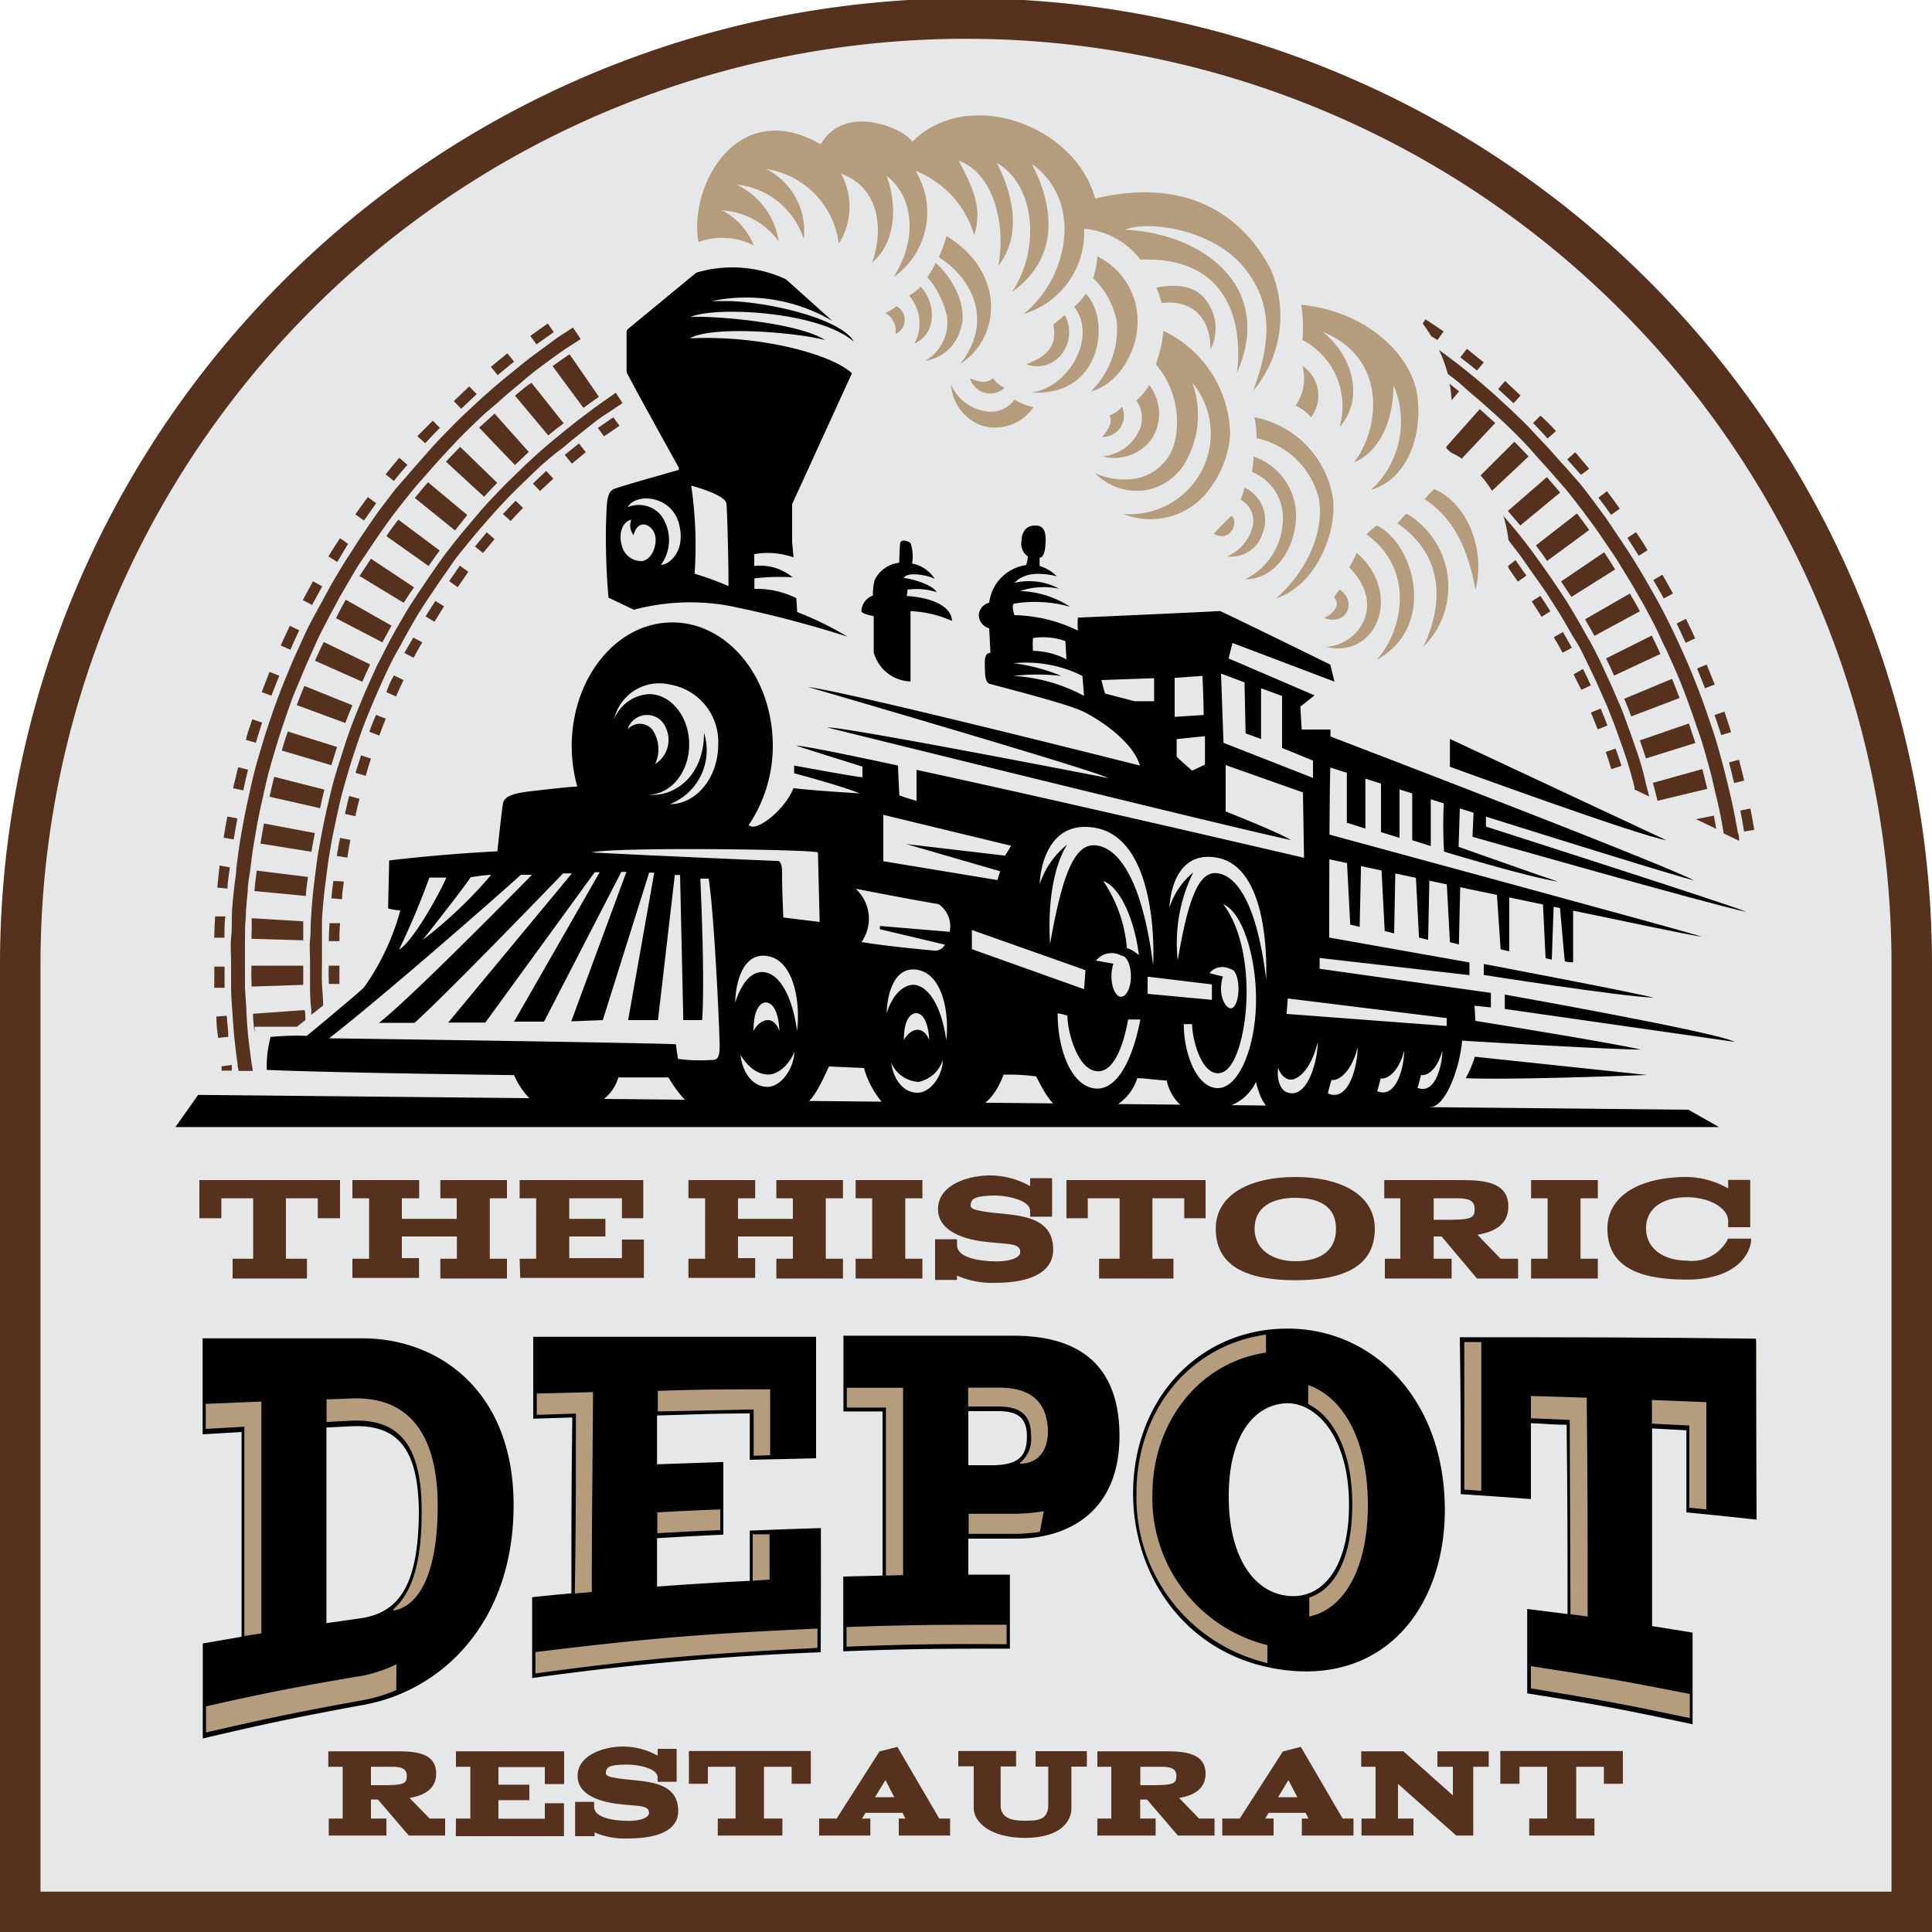 <svg id="Layer_1" data-name="Layer 1" xmlns="http://www.w3.org/2000/svg" width="125" height="125" viewBox="0 0 125 125">
  <defs>
    <style>
      .cls-1 {
        fill: #e6e7e8;
      }

      .cls-2 {
        fill: #56321e;
      }

      .cls-3 {
        fill: #b59c7d;
      }

      .cls-4 {
        fill: #010101;
      }
    </style>
  </defs>
  <title>icon_depot</title>
  <g>
    <g>
      <path class="cls-1" d="M62.5,1.31A61.13,61.13,0,0,0,1.31,62.39v61.3H123.69V62.39A61.13,61.13,0,0,0,62.5,1.31Z"/>
      <path class="cls-2" d="M125,125H0V62.39a62.5,62.5,0,0,1,125,0ZM2.62,122.39H122.38v-60a59.88,59.88,0,0,0-119.76,0Z"/>
    </g>
    <g>
      <g>
        <path class="cls-3" d="M45.19,15.66c-.65-3.59,2.49-9.45,7.91-6.32,1.58-2.76,5.53-.95,5.92-.16,3.55-3.6,10.53-1.13,11.84,3.67,6.58-1.58,9.91,1.76,11.35,4.57a7.55,7.55,0,0,1-1.13,7.87c1.1-3,1.34-5.48-.47-7.83-2-2.63-6.33-3.23-7.82-2.6,5.23.27,9.65,3.83,7.24,9.26.41-3.24-.57-7.55-6.24-7.32a5.16,5.16,0,0,0-3.65-2,5.49,5.49,0,0,1-3.93,5.52c2.8-2.19,4-7.21.55-9.72,1.37,2.66,1.9,6-1.27,8.28,1.81-2.78,1.53-6.85-1-8.35.87,1.7,1.79,4.48.1,6.67.51-2.65-.3-6-2.56-6.8.85,1.64,1.58,3,1,4.81a6.4,6.4,0,0,0-3.8-4.16,5.12,5.12,0,0,1-1.42,6.88c1.65-2.56,1.22-5.31-.45-6.55.55,1.39.84,4.1-.94,5.62.77-2.13.49-4.87-2-5.76a4.47,4.47,0,0,1-.15,4.53,5.59,5.59,0,0,0-4.71-4.84A4.48,4.48,0,0,1,52,15.46a5.11,5.11,0,0,0-4.35-3.52,4.86,4.86,0,0,1,2.73,3.67,4.92,4.92,0,0,0-3.67-2,4.32,4.32,0,0,1,2.06,2.27A4.48,4.48,0,0,0,45.19,15.66Z"/>
        <g>
          <path class="cls-3" d="M62.14,23.53c2.57-1.61,3-5.87-.9-8.26a8.78,8.78,0,0,1-.5,1.37C62.7,17.86,64.41,20.61,62.14,23.53Z"/>
          <path class="cls-3" d="M60.54,17c1.34,1.23,2.08,3.07,1.59,4.35a2.81,2.81,0,0,1-2.28,2,2.87,2.87,0,0,0,1.42-2.88A5.83,5.83,0,0,0,60,17.93,6.79,6.79,0,0,0,60.54,17Z"/>
          <path class="cls-3" d="M59.56,18.56c.81.73,1.28,2.87-.4,3.68a2.74,2.74,0,0,0-.34-3.11A4.93,4.93,0,0,0,59.56,18.56Z"/>
          <path class="cls-3" d="M58,19.81a1,1,0,0,1-.06,1.8,1.33,1.33,0,0,0-.65-1.36A3.47,3.47,0,0,0,58,19.81Z"/>
        </g>
        <path class="cls-3" d="M78.32,22.61a3,3,0,0,0-.56-3.49c-.92-.91-2.61-.58-2.94-.51a6.08,6.08,0,0,1,.33,1C77,19.36,78.33,20.44,78.32,22.61Z"/>
        <path class="cls-3" d="M71,16.59a4.66,4.66,0,0,1,2.57,4.74c-.07,1.06-.93,3.44-3,4a5.65,5.65,0,0,0,1.68-4.56A5.27,5.27,0,0,0,70.73,18,6.09,6.09,0,0,0,71,16.59Z"/>
        <path class="cls-3" d="M70.25,19c1.62,1.62,1.1,6.71-3.55,6.39,2.28-.21,4.36-3.44,2.81-5.54A4.42,4.42,0,0,0,70.25,19Z"/>
        <path class="cls-3" d="M68.89,20.39a2.3,2.3,0,0,1-.49,2.83,2,2,0,0,1-2,.35c1.44-.55,2-1.25,1.75-2.58C68.44,20.76,68.89,20.39,68.89,20.39Z"/>
        <path class="cls-3" d="M75.27,21.4a7.57,7.57,0,0,1,4.32,6.69,6.61,6.61,0,0,1-1.2,3.37,4.74,4.74,0,0,1-5.73,1.79,5.24,5.24,0,0,0,5-2.63,5.16,5.16,0,0,0-.52-5.86,6.13,6.13,0,0,1-.56,5.34A3.71,3.71,0,0,1,74,31.73a3.79,3.79,0,0,1-3.15-1.12,4.44,4.44,0,0,0,3,.27A3.23,3.23,0,0,0,76,28.63a5.79,5.79,0,0,0-1.22-5.07A8,8,0,0,0,75.27,21.4Z"/>
        <path class="cls-3" d="M74.35,24.91a3,3,0,0,1,.12,3.55,3,3,0,0,1-3.14,1.07,2.91,2.91,0,0,0,2.47-1.91,1.93,1.93,0,0,0-.29-1.71A3.49,3.49,0,0,0,74.35,24.91Z"/>
        <path class="cls-3" d="M72.59,26.32a1.37,1.37,0,0,1-1.28,1.95c.51-.59.66-1,.48-1.4A1.84,1.84,0,0,0,72.59,26.32Z"/>
        <path class="cls-3" d="M84.19,19.72c4.28.42,7.17,3.3,7.51,5.88s-.62,5.38-3,6.1a6,6,0,0,0,1.46-6.78c0,2.23-.87,4.31-2.57,5,1.48-1.78,2.48-6.58-2-8.45,2.14,1.75,2.57,4.54,1.08,6.15A4.82,4.82,0,0,0,84.27,22,9.6,9.6,0,0,0,84.19,19.72Z"/>
        <path class="cls-3" d="M84.26,23.67A2.31,2.31,0,0,1,84.82,27a2.92,2.92,0,0,0-1-.76A3,3,0,0,0,84.26,23.67Z"/>
        <path class="cls-3" d="M81.16,27a6.34,6.34,0,0,1,5.07,5.17c.31,2-.92,5.65-3.68,6.55,2.13-1.85,3.2-4.54,2.75-6.58a5.27,5.27,0,0,0-4-3.79A6.06,6.06,0,0,0,81.16,27Z"/>
        <path class="cls-3" d="M81.11,29.54a4.05,4.05,0,0,1,2.68,4.56c-.22,1.58-1.35,3.38-3.23,3.38A4.36,4.36,0,0,0,83,33.54a3.16,3.16,0,0,0-2-3A8.34,8.34,0,0,0,81.11,29.54Z"/>
        <path class="cls-3" d="M80.52,31.55a2.31,2.31,0,0,1,1.15,3A2.1,2.1,0,0,1,79.4,36,2.87,2.87,0,0,0,81,34.22a1.55,1.55,0,0,0-.74-1.89C80.38,32.1,80.52,31.55,80.52,31.55Z"/>
        <path class="cls-3" d="M79.67,33.38c.5.33,0,1.77-1.14,1.15C79,34,79.67,33.38,79.67,33.38Z"/>
        <path class="cls-3" d="M92.79,31.64c2.13.91,3.33,3.85,2.68,6.53-.5-2.65-1.39-4.62-3.29-5.87A6.78,6.78,0,0,1,92.79,31.64Z"/>
        <path class="cls-3" d="M91,33.23a5.49,5.49,0,0,1,1.08,8.63c1.13-2.32,1.65-5.72-1.67-8A8.37,8.37,0,0,1,91,33.23Z"/>
        <path class="cls-3" d="M89.08,34c2.46,1.2,3.89,6.57,0,8.68,1.66-1.84,2.53-5.79-.66-8.1A3.75,3.75,0,0,1,89.08,34Z"/>
        <path class="cls-3" d="M87.78,35.77c3,2.59,1.32,6.89-2,6.08,2-.07,4-2.62,1.51-5.15A6.83,6.83,0,0,0,87.78,35.77Z"/>
        <path class="cls-3" d="M86.67,38.14c1.18.78.44,2.41-1,1.84.63-.27,1.08-.86.65-1.32C86.36,38.53,86.67,38.14,86.67,38.14Z"/>
        <g>
          <path class="cls-3" d="M66.87,26.34a3,3,0,0,1-3.34,1.2,3.05,3.05,0,0,1-2-2.67,2.91,2.91,0,0,0,2.58,1.77,1.88,1.88,0,0,0,1.53-.79A3.39,3.39,0,0,0,66.87,26.34Z"/>
          <path class="cls-3" d="M65,25.09a1.36,1.36,0,0,1-2.24-.62c.71.31,1.14.33,1.48,0A1.79,1.79,0,0,0,65,25.09Z"/>
        </g>
      </g>
      <g>
        <path class="cls-4" d="M58.91,44.09l0-4.55a7.39,7.39,0,0,1,2.68.63c0-.75-.93-1.48-2.93-1.61a1.32,1.32,0,0,0,.05-.41,4.33,4.33,0,0,1,1.89.16c-.26-.48-1.59-.87-2.12-.91.18-.46,1.68-.16,2,.06a2.22,2.22,0,0,0-1.47-1,2.67,2.67,0,0,0-.09-1.3c-.12-.16-.64-.32-.68,0s-.06,1.25-.06,1.25a2,2,0,0,0-1.59,1.12,3.47,3.47,0,0,0-.11,1,1.13,1.13,0,0,0-.75,1c0,.18.62.29.8.34,0,1.11,0,2.34,0,2.34A2.55,2.55,0,0,0,58.91,44.09Z"/>
        <path class="cls-4" d="M93.81,49.61v-1.8l14,6.55C106.07,54.09,93.81,49.61,93.81,49.61Z"/>
        <path class="cls-4" d="M96.14,52.34v1.14S112,58.56,113,59c-2.2-.44-17.73-4.86-17.73-4.86l.09-2Z"/>
        <path class="cls-4" d="M94.46,52l-.09,2.79s5.44,1.93,6.44,2.25c-1.9-.28-7.38-1.94-7.38-1.94a28.6,28.6,0,0,1,0-3.42A6.14,6.14,0,0,1,94.46,52Z"/>
        <polygon class="cls-4" points="92.57 51.31 92.57 54.74 91.37 54.36 91.37 50.77 92.57 51.31"/>
        <polygon class="cls-4" points="90.55 50.79 90.55 54.21 89.35 53.84 89.35 50.24 90.55 50.79"/>
        <polygon class="cls-4" points="88.34 50.18 88.34 53.61 87.14 53.23 87.14 49.64 88.34 50.18"/>
        <path class="cls-4" d="M85.65,53.9s22.78,6.18,24.46,6.7c-.7-.06-6-1.21-8.33-1.68v3.34s-.52,0-.54-.1-.27-3-.31-3.41l-.41-.08h0l-.12,3.42L100,62l-.17-3.48c-6.19-1.27-14.18-3-14.18-3Z"/>
        <polygon class="cls-4" points="97.65 57.87 97.65 61.55 97.09 61.42 96.83 57.58 97.65 57.87"/>
        <polygon class="cls-4" points="94.48 57.18 94.39 61.11 93.81 60.96 93.59 56.89 94.48 57.18"/>
        <polygon class="cls-4" points="92.48 56.88 92.4 60.81 91.81 60.66 91.6 56.59 92.48 56.88"/>
        <polygon class="cls-4" points="90.28 56.33 90.2 60.39 89.59 60.24 89.37 56.03 90.28 56.33"/>
        <polygon class="cls-4" points="88.06 55.91 87.97 59.97 87.36 59.82 87.14 55.61 88.06 55.91"/>
        <path class="cls-4" d="M96,62.37s9.41,1.78,11,2.18c-2.18-.08-11-1.47-11-1.47Z"/>
        <path class="cls-4" d="M97.36,64.35v.93l14.88,2.13C111.11,66.79,97.36,64.35,97.36,64.35Z"/>
        <path class="cls-4" d="M95.42,68.37l11.14,1.18s-8.55.34-11.73.21A7,7,0,0,0,95.42,68.37Z"/>
        <polygon class="cls-4" points="11.35 72.92 111.22 72.92 109.24 71.8 12.82 70.84 11.35 72.92"/>
        <path class="cls-4" d="M95.4,65.07l1.06.11v-.94L85.38,62.68l0-.7,9.69,1.11v-.82L86,60.66s0-8.8.07-11c0,0,20.94,6.64,23.53,7.3-2.44-1.25-23.52-9.31-23.52-9.31V47.2H84.22l-.09-1.48.92-.73L79.49,42.6l.25-1,6.6,2.5L86.07,43s-7.12-3.5-7.16-3.47-9.17.43-9.17.43a4.58,4.58,0,0,0,0,.84,9.78,9.78,0,0,0-4.11-1s-.23-.7,0-.75a8.4,8.4,0,0,1,3.61.21A6.3,6.3,0,0,0,66,38.24a4.84,4.84,0,0,1,2.53-.15,4.12,4.12,0,0,0-2.89-.38c.53-.57,1.39-.74,2.73-.43a2.63,2.63,0,0,0-1.11-.66s0-.27,0-.54c.2,0,.36-.25.39-1S67.49,34,67,34s-.88.26-.91,1a1,1,0,0,0,.41,1s0,.24-.11.56A2.8,2.8,0,0,0,64,39a.87.87,0,0,0-.67.79.89.89,0,0,0,.67.86s.08,1.51.08,1.59c-.39,0-.37.5-.36.89s0,1,.28,1.1S68.86,45.47,70,46s3.32,2,3.75,3.53c0,0-18.85-4.76-21.46-5.08,0,0,18.52,5.39,19.41,5.89,0,0-17.32-3.38-18.17-3.27,0,0,26.45,6.55,30,7.28-.88-.53-4.23-1.85-4.23-1.85l0-3,5,1.77.07,4.23S69.07,51.92,59.3,49.81v2a10.84,10.84,0,0,1-1.11-.35s-.07-1.24-.09-1.93c-3.54-.76-6.13-1.28-6.59-1.29.29.11,4.29,1.36,4.29,1.36s0,.61,0,.68-4.42-.75-4.42-.75v.5s3.09.82,4.23,1.3c0,0-3.23-.19-4.27-.34-.52,1.31-2.09,2.59-2.71,2.49l-.2-.08A9.21,9.21,0,0,0,50,48.27c0-4.44-2.91-8-6.51-8s-6.5,3.6-6.5,8a9.7,9.7,0,0,0,.36,2.62c-.37,0-1.82.17-2.81.28s-1.91.25-2,.82-.25,2.09-.36,3.09c-3.78.19-7,.59-7,.59l-.07,3.1a3.05,3.05,0,0,0,.79.13,15.64,15.64,0,0,1-2.36,5s-.36.36-3.69,3.12a17.56,17.56,0,0,0-2.34.07,7.29,7.29,0,0,0-.25,2.13c3.32.15,10.17.26,16,.34a5,5,0,0,0,1.56,2,7.38,7.38,0,0,0,2.54.15,2.79,2.79,0,0,0,2.65-2l3.24,0s1,1.77,1.77,1.86a42.49,42.49,0,0,0,6.86,0c.78-.29,1.38-1.81,1.76-2.57l2.26.1a5.86,5.86,0,0,0,1.43,2.5c.52.41,4.59.15,5.33.15,1.27,0,2-1.47,2.27-2.22a13.64,13.64,0,0,1,2.1.11c.18.28.92,2,1.7,2.12a7.49,7.49,0,0,0,3,0,3.18,3.18,0,0,0,1.85-2c.52,0,1.14.11,1.91.15a2.88,2.88,0,0,0,1.07,1.73,8.93,8.93,0,0,0,2.73,0A3.06,3.06,0,0,0,81.26,70c.57,2.38,1.58,1.89,1.58,1.89s9,.15,10-.34c.81-.4,1.6-2.46,1.76-4.22,0,0,8.85.54,11.56.58-1.8-.43-10.7-1.86-10.7-1.86ZM66.83,41.28a4.29,4.29,0,0,1,2.1.2L69,42.66a4.84,4.84,0,0,0-2.17-.55A7.41,7.41,0,0,1,66.83,41.28Zm-1.26,2.45a13.63,13.63,0,0,1,3.09,0,12,12,0,0,0-3.07-.82,8.14,8.14,0,0,1,4.44.82s.11,1.2.1,1.29A11,11,0,0,0,65.57,43.73Zm9.1,1.64H73.41l-1.92-.5L71.26,44l3.41-.12ZM76,43.86l1.8-.13s.06,1.22.08,2.53L76,46.38C76,45.11,76,43.86,76,43.86Zm1.13,6s-1-.86-1-.92,0-.48,0-1.12l1.83-.19c0,1,0,1.84,0,1.84ZM43.34,44.29a3.76,3.76,0,0,1,3.13,3.87c0,2.14-1.41,3.87-3.13,3.87a3.75,3.75,0,0,0,2.21-4.62c0,2.84-1.95,4.18-3.59,4,1.45,0,2.63-1.46,2.63-3.25S43.41,44.91,42,44.91a2.59,2.59,0,0,0-2.27,1.63A3,3,0,0,1,43.34,44.29Zm-1.15,2.89a1.07,1.07,0,0,0-1.58,0,1.31,1.31,0,0,1,2.47-.09,1.84,1.84,0,0,1-.69,2.34A2.27,2.27,0,0,0,42.19,47.18ZM31.78,56.6a28.43,28.43,0,0,1-4.43,4.21s2.43-3.06,3.1-4.05A11.49,11.49,0,0,1,31.78,56.6Zm-4,.18h1.1c-.43,1-2.12,4.09-3.06,4.66A49.69,49.69,0,0,0,27.78,56.78ZM45.67,68.6a11.24,11.24,0,0,1-1.8-.09s-.15-.87-.13-.94-20.28-.37-22.45-.39c3.5-2.72,10.79-9.11,12.41-10.58h.72s-7.75,7.91-9.9,9.58l2.3,0c2.22-2,9.61-9.67,9.61-9.67H37l-8,9.65,2.4,0,7.08-9.73h.32L33.26,66.1l1.94,0,5-9.69h.33l-3.57,9.67L39,66l3-9.54h.33L40.64,66l1.93,0,1.09-9.39H44L44.21,66l1.22,0c.19-2.8-.12-9.15-.12-9.15h.54c.36,2.26.69,9.5.71,10.71S46.27,68.54,45.67,68.6Zm4,1.72c-1,0-1.63-.95-1.76-2.06.63,1,1.29,1.27,1.83,1.26S51,69,51.39,68.07C51.39,69,50.62,70.29,49.67,70.32Zm-.92-3.62c0-1.63.59-1.86.83-1.84s.77.25.85,1.84C50,65.56,49.11,66,48.75,66.7Zm2.82,0c-.32-2.33-1.13-3.51-1.9-3.75-.92-.29-1.66.53-2.1,1.91,0-.89.34-3.3,2.1-3S51.79,65,51.57,66.7Zm-.89-7.34s-.09-2.17-.08-2.66,0-1-.31-1-10.26-.44-12-.55c1.52-.36,14.09-.2,14.63,0l.11,4.4v.1Zm20.23-5.79c3.33.63,3.82,6,3.7,8.89-.79-6.21-2.57-7.77-3.86-7.77s-2.06,2.1-2.81,6.38c-.16-2.49.19-5,1.11-6.43a5.48,5.48,0,0,0-1.78,2.56C67.27,56.71,67.57,52.94,70.91,53.57Zm0,8.58a1.3,1.3,0,0,1,1.66-.31l0,0c.33,0,.6.61.6,1.32s-.28,1.33-.63,1.33-.63-.6-.63-1.33a2.46,2.46,0,0,1,.13-.81Zm2-.79A9.07,9.07,0,0,0,71.38,57c1.07.39,2,2.39,2.31,4.8A2.92,2.92,0,0,0,73,61.36ZM59.37,70.7c-.95,0-1.57-.89-1.71-1.94A2.06,2.06,0,0,0,59.44,70,2.11,2.11,0,0,0,61,68.58C61,69.48,60.3,70.67,59.37,70.7Zm-.89-3.41c0-1.54.57-1.75.81-1.74s.75.24.83,1.74C59.67,66.21,58.83,66.63,58.48,67.29Zm2.74,0c-.31-2.2-1.1-3.3-1.85-3.53s-1.6.49-2,1.79c0-.83.33-3.1,2-2.8S61.43,65.69,61.22,67.29Zm.23-7-4.52-.38v.21l4.21,1a.76.76,0,0,1-.62.39s-3.07-.27-4.78-.56a2.63,2.63,0,0,0-.38-3.45s2.88.57,5.37,1A1.74,1.74,0,0,1,61.45,60.26Zm-4.3-4.57v-3l8.27,2-.39.64-6.4-.75,6.08,1.76-.18.57Zm5.73,5.69V60.17l7.35,2.6L70.14,64ZM71,70.43c-1.59,0-2.57-2.36-2.57-4.87a3.71,3.71,0,0,1,.63.15c0,1,.65,3.6,2,3.6,1,0,1.62-1.61,1.93-3.35.21,0,.48,0,.79,0C73.27,68.63,72.27,70.43,71,70.43Zm3.25-6.13V63.19l4.16.5v1Zm4-1.34a1.09,1.09,0,0,1,1.38-.25c.28,0,.5.57.5,1.27s-.22,1.26-.5,1.26S79,64.68,79,64a2.73,2.73,0,0,1,.12-.82ZM81.26,65c-.07,2.81-1.11,5.4-2.47,5.4s-2.2-2.23-2.2-4.14c.18,0,.54,0,.54,0,0,.9.55,3.18,1.67,3.18S80.51,67,80.63,65s-.18-4.78-1.48-6.49C80.38,59,81.34,62,81.26,65Zm.66-1.64c-.67-5.49-2.2-6.87-3.31-6.87s-1.77,1.86-2.41,5.64a10.3,10.3,0,0,1,1-5.68,4.79,4.79,0,0,0-1.53,2.26c0-.43.25-3.77,3.11-3.21S82,60.82,81.92,63.39ZM79.16,48.06,79,43.58l1.52.57.07,3.3,1,.36V44.53l1.36.5v3.36l2,.82v1.12Zm4.08,22.6c-.41-.16-.65-.84-.54-1.57.16.48.5.79.88.76s1.24-.6,1.68-2.44C85.26,68.65,84.57,71.21,83.24,70.66Zm2.68.09c0-.13.23-.88.23-.88.38.09,1.27-.42,1.69-2.11C87.84,68.9,87.29,71.34,85.92,70.75Zm3.18-.15c.05-.11.23-.83.23-.83.34.08,1.14-.31,1.52-1.79C90.85,69,90.35,71.12,89.1,70.6Zm2.61-.22c.05-.1.23-.83.23-.83.31.07,1-.21,1.38-1.57C93.32,68.9,92.86,70.86,91.71,70.38Zm1.89-4L83.24,65.6l.08-1L93.6,65.87Z"/>
      </g>
      <g>
        <path class="cls-2" d="M12.9,76.35H22v2.47H20.56V77.53H18.5v3.91h1.36v1.28H15.05V81.44h1.33V77.53H14.32v1.29H12.9Z"/>
        <path class="cls-2" d="M22.8,81.44h1.08V77.53H22.8V76.35h4.32v1.18H26v1.33h3.55V77.53H28.49V76.35H32.8v1.18H31.69v3.91H32.8v1.28H28.49V81.44h1.07V80H26v1.4h1.11v1.28H22.8Z"/>
        <path class="cls-2" d="M33.62,81.44h1.07V77.53H33.62V76.35h8v2.47H40.24V77.53H36.83v1.33h2.34V80H36.83v1.4h3.41v-1.2h1.42v2.48h-8Z"/>
        <path class="cls-2" d="M44.54,81.44h1.08V77.53H44.54V76.35h4.32v1.18H47.75v1.33H51.3V77.53H50.23V76.35h4.31v1.18H53.43v3.91h1.11v1.28H50.23V81.44H51.3V80H47.75v1.4h1.11v1.28H44.54Z"/>
        <path class="cls-2" d="M55.36,81.44h1.07V77.53H55.36V76.35h4.32v1.18H58.57v3.91h1.11v1.28H55.36Z"/>
        <path class="cls-2" d="M62.8,78c0,.23.36.29.78.37,1.7.31,4.56,0,4.56,2.48C68.14,82.13,67,83,64.35,83a5.59,5.59,0,0,1-2.43-.47v.28H60.5V80.18h1.42v.37c0,.85,1.51,1.06,2.61,1.06.6,0,1.48-.16,1.48-.6,0-.63-.86-.48-2.44-.69-.76-.1-2.88-.49-2.88-2.09s2-2.18,3.37-2.18a5.34,5.34,0,0,1,2.59.69v-.51h1.42v2.49H66.65v-.37c0-.67-1.39-1-2.34-1C63.2,77.39,62.8,77.49,62.8,78Z"/>
        <path class="cls-2" d="M69,76.35H78v2.47H76.62V77.53H74.56v3.91h1.36v1.28H71.11V81.44h1.33V77.53H70.38v1.29H69Z"/>
        <path class="cls-2" d="M83.8,76.15c2.87,0,5.15,1.11,5.15,3.35,0,2.43-2,3.33-5.14,3.33s-5.15-.9-5.15-3.33C78.66,77.26,80.92,76.15,83.8,76.15Zm0,5.45c1.59,0,2.64-.65,2.64-2.1s-1.09-2-2.63-2-2.64.62-2.64,2S82.38,81.6,83.8,81.6Z"/>
        <path class="cls-2" d="M97.59,78.06c0,1.19-.92,1.64-2,1.83l1.5,1.55h1.13v1.28H95.56L93.27,80h-.51v1.44h1.16v1.28H89.6V81.44h1V77.53H89.56V76.35h5C96.13,76.35,97.59,76.53,97.59,78.06Zm-3.87.86c1.5,0,1.69-.14,1.69-.7s-.42-.67-1-.69H92.76v1.39Z"/>
        <path class="cls-2" d="M99.06,81.44h1.07V77.53H99.06V76.35h4.32v1.18h-1.12v3.91h1.12v1.28H99.06Z"/>
        <path class="cls-2" d="M109.13,76.15a5.53,5.53,0,0,1,2.68.74v-.55h1.43V79.4h-1.43V79c0-.86-1.25-1.54-2.67-1.54s-2.64.62-2.64,2,1.21,2.1,2.63,2.1a2.61,2.61,0,0,0,2.68-1.42h1.49c0,1-1,2.65-4.16,2.65S104,81.93,104,79.5C104,77.26,106.26,76.15,109.13,76.15Z"/>
      </g>
      <g>
        <path class="cls-2" d="M28.22,114.76c0,1-.8,1.41-1.72,1.57l1.3,1.33h1v1.1H26.45l-2-2.33H24v1.23h1v1.1H21.27v-1.1h.9v-3.35h-.93v-1h4.31C27,113.29,28.22,113.45,28.22,114.76Zm-3.37.74c1.31,0,1.47-.12,1.47-.6s-.37-.57-.83-.59H24v1.19Z"/>
        <path class="cls-2" d="M29.5,117.66h.93v-3.35H29.5v-1h7v2.12H35.25v-1.1h-3v1.14h2v1h-2v1.2h3v-1h1.24v2.13h-7Z"/>
        <path class="cls-2" d="M39.2,114.72c0,.21.32.26.68.32,1.48.27,4,0,4,2.13,0,1.09-1,1.78-3.3,1.78a5,5,0,0,1-2.11-.39v.24H37.21v-2.22h1.23v.32c0,.73,1.32.91,2.27.91.52,0,1.28-.14,1.28-.52,0-.53-.74-.41-2.12-.59-.66-.09-2.5-.42-2.5-1.79S39.09,113,40.3,113a4.67,4.67,0,0,1,2.25.59v-.44h1.23v2.13H42.55V115c0-.58-1.21-.83-2-.83C39.55,114.18,39.2,114.27,39.2,114.72Z"/>
        <path class="cls-2" d="M44.57,113.29h7.89v2.12H51.22v-1.1H49.43v3.35h1.19v1.1H46.44v-1.1h1.15v-3.35H45.8v1.1H44.57Z"/>
        <path class="cls-2" d="M53,117.66h1.13l2.77-4.34,1.16-.3,2.71,4.64h.7v1.1H58.15v-1.1h.43l-.19-.37H56l-.23.37h.54v1.1H53Zm4.86-1.38-.57-1.11-.68,1.11Z"/>
        <path class="cls-2" d="M62,113.29h3.74v1h-1v2.51c0,.66.44,1,1.51,1,.8,0,1.57,0,1.57-1v-2.5H67v-1h3.32v1h-1V117c0,.83-.7,1.91-3,1.91S63,117.85,63,117v-2.72H62Z"/>
        <path class="cls-2" d="M78,114.76c0,1-.79,1.41-1.71,1.57l1.29,1.33h1v1.1H76.21l-2-2.33h-.44v1.23h1v1.1H71v-1.1h.9v-3.35H71v-1h4.32C76.71,113.29,78,113.45,78,114.76Zm-3.36.74c1.31,0,1.47-.12,1.47-.6s-.37-.57-.84-.59H73.78v1.19Z"/>
        <path class="cls-2" d="M79.08,117.66h1.13L83,113.32l1.16-.3,2.71,4.64h.7v1.1H84.23v-1.1h.43l-.19-.37H82.08l-.22.37h.54v1.1H79.08Zm4.86-1.38-.58-1.11-.67,1.11Z"/>
        <path class="cls-2" d="M88.09,117.66H89v-3.35h-.93v-1H90.8L94,116.16v-1.85H93v-1h3.32v1h-1v4.45H94.22l-3.77-3.34v2.24h1v1.1H88.09Z"/>
        <path class="cls-2" d="M97.07,113.29H105v2.12h-1.23v-1.1h-1.79v3.35h1.18v1.1H98.94v-1.1h1.16v-3.35H98.31v1.1H97.07Z"/>
      </g>
      <g>
        <g>
          <path class="cls-3" d="M23.55,110.09c-4.14.76-6.21,1.19-10.32,2.14v-5.77l2.5-.44c0-5.41,0-8.11,0-13.52l-2.52.15V86.73l10.23-.06c4.91,0,9.71,3.4,9.67,10.77S28.59,109.17,23.55,110.09Zm-.83-18-1.7.08-.05,13,2.33-.34c2.56-.37,3.84-2.33,3.86-7C27.19,93.56,25.72,92,22.72,92.11Z"/>
          <path class="cls-3" d="M53,106.79a184.86,184.86,0,0,0-18.48,1.65c0-2,0-3,0-5l2.53-.25c0-4.64,0-7,.07-11.62l-2.55.09c0-2,0-3,0-5,7.25,0,10.87,0,18.13-.05,0,3.05,0,4.58,0,7.63l-4.12.09c0-1.19,0-1.79,0-3-2.47,0-3.71.07-6.18.13,0,1.36,0,2,0,3.4,1.71-.07,2.57-.1,4.29-.15l0,4.47c-1.71.08-2.57.13-4.29.23l0,3.37c2.47-.18,3.71-.26,6.19-.39V99.13C50.38,99.05,51.27,99,53,99,53,102.1,53,103.66,53,106.79Z"/>
          <path class="cls-3" d="M65.71,99.41H62.56V102h2.67c0,1.82,0,2.72,0,4.54-4.24,0-6.35,0-10.59.16,0-1.83,0-2.74,0-4.57l2.56-.07c0-4.34,0-6.5,0-10.84l-2.55,0c0-1.86,0-2.8,0-4.66H65.57c3.12,0,6.73,1,6.75,6.35C72.33,97.78,69,99.43,65.71,99.41ZM64.6,91.16h-2v3.76h1.61c1.88,0,2.41-.74,2.4-2S65.86,91.16,64.6,91.16Z"/>
          <path class="cls-3" d="M83.48,108c-6.37-.59-10.06-5.78-10.08-11.33,0-6,4.16-10.56,9.9-10.56,5.47,0,10,4.49,10.08,11.53C93.41,103.67,89.77,108.56,83.48,108Zm-.14-17.3c-2.1,0-4,2-3.93,6.19,0,3.89,1.63,6.35,4,6.52s4-2.12,4-6.15C87.34,92.92,85.27,90.71,83.34,90.67Z"/>
          <path class="cls-3" d="M113.57,98.12l-4.37-.44c0-2.12,0-3.19,0-5.31l-2.42-.13,0,13.13,2.64.42c0,2.23,0,3.34,0,5.57-4.18-.89-6.27-1.28-10.48-2,0-2,0-3.08,0-5.13l2.57.33c0-5,0-7.56-.06-12.6L99,91.89c0,2,0,2.92,0,4.88l-4.35-.31,0-9.8c7.59,0,11.39.06,19,.11Z"/>
        </g>
        <g>
          <path class="cls-4" d="M23.55,110.3c-4.19.77-6.27,1.2-10.43,2.18v-6.15l2.51-.43c0-5.3,0-8,0-13.25l-2.52.15V86.59c4.13,0,6.2,0,10.34,0,4.93,0,9.82,3.4,9.78,10.89S28.61,109.37,23.55,110.3Zm-6.64-4.62c0-6,0-9,0-15l-3.6.15v1.62l2.5-.14c0,5.42,0,8.13,0,13.54Zm8.74,2a9.36,9.36,0,0,1-2.09.72c-4.1.69-6.15,1.08-10.23,2v1.69c4.08-.94,6.12-1.36,10.22-2.1a10.29,10.29,0,0,0,2.09-.64ZM22.81,90.48l-1.68.06V92l1.6-.08c3.05-.14,4.57,1.51,4.55,5.92,0,3.58-.74,5.3-1.82,6.27v.1c1.81-.34,2.84-2.71,2.86-6.69C28.34,92.49,26.21,90.36,22.81,90.48Zm-.09,1.8-1.6.08c0,5.06,0,7.6,0,12.66l2.22-.32c2.52-.36,3.73-2.22,3.76-6.83C27.08,93.66,25.68,92.14,22.72,92.28Z"/>
          <path class="cls-4" d="M53.1,106.9a185.71,185.71,0,0,0-18.67,1.67c0-2.09,0-3.14,0-5.23,1-.11,1.52-.16,2.54-.25,0-4.55,0-6.83.06-11.38l-2.53.08c0-2.12,0-3.18,0-5.3l18.3,0c0,3.15,0,4.72,0,7.86l-4.29.1c0-1.19,0-1.79,0-3-2.4,0-3.6.07-6,.13l0,3.16,4.29-.15,0,4.7c-1.72.08-2.58.13-4.29.23l0,3.13c2.4-.17,3.61-.25,6-.37l0-3.25c1.84-.07,2.76-.11,4.6-.16C53.12,102.07,53.11,103.68,53.1,106.9ZM38.29,103c0-5.17.05-7.75.08-12.93l-3.64.09v1.38l2.53-.08c0,4.66,0,7-.07,11.64Zm14.6,3.65v-1.28c-7.32.33-11,.63-18.25,1.52v1.38C41.91,107.29,45.57,107,52.89,106.62Zm-3.06-12.5c0-1.71,0-2.56,0-4.26-2.91,0-4.36,0-7.27.1v1.33l6.2-.13c0,1.2,0,1.79,0,3ZM46.6,99V97.66c-1.63.06-2.44.1-4.07.19V99.2C44.15,99.11,45,99.06,46.6,99Zm3.19,3.2,0-2.93-1.09,0v3Z"/>
          <path class="cls-4" d="M65.71,99.55H62.65v2.33h2.69c0,1.91,0,2.87,0,4.79-4.32,0-6.47,0-10.78.17,0-1.93,0-2.9,0-4.84l2.54-.06c0-4.25,0-6.37,0-10.62l-2.53,0c0-2,0-2.94,0-4.9H65.57c3.12,0,6.84,1,6.86,6.46C72.44,97.9,69,99.57,65.71,99.55Zm-7.28,2.36c0-4.85,0-7.27,0-12.12l-3.64,0v1.28l2.53,0c0,4.35,0,6.53,0,10.87Zm6.7,4.47v-1.26c-4.15,0-6.22,0-10.36.15v1.27C58.91,106.38,61,106.35,65.13,106.38Zm-.49-16.6h-2V91h1.93c1.32,0,2.14.44,2.14,1.88A2,2,0,0,1,66,94.64v.06c1.19,0,1.8-.88,1.8-2.09C67.76,90.59,66.57,89.78,64.64,89.78Zm2.89,8a13,13,0,0,1-1.86.16h-3v1.3c1.21,0,1.82,0,3,0a11.66,11.66,0,0,0,1.61-.13ZM64.6,91.3H62.65v3.5h1.52c1.86,0,2.27-.7,2.27-1.88S65.84,91.3,64.6,91.3Z"/>
          <path class="cls-4" d="M83.48,108.09c-6.41-.6-10.15-5.82-10.17-11.45,0-6.09,4.23-10.68,10-10.68,5.5,0,10.13,4.52,10.17,11.66C93.5,103.78,89.82,108.69,83.48,108.09ZM82,106.44a9.8,9.8,0,0,1-7.44-9.77c0-4.42,2.81-8.47,7.35-9.16V86.35c-4.93.68-8.4,4.9-8.38,10.3A11,11,0,0,0,82,107.6Zm1.35-15.65c-2.06,0-3.87,1.91-3.85,6.07,0,3.84,1.62,6.23,3.92,6.4s3.89-2.07,3.86-6C87.25,93,85.23,90.83,83.34,90.79Zm1.29-1.18v1.24c1.56.75,2.83,2.93,2.85,6.39s-1.07,5.56-2.78,6.12c0,.49,0,.74,0,1.23,2.31-.49,3.81-3.21,3.79-7.29C88.48,92.93,86.76,90.34,84.63,89.61Z"/>
          <path class="cls-4" d="M113.65,98.32c-1.81-.2-2.72-.29-4.54-.47,0-2.12,0-3.19,0-5.31l-2.22-.12c0,5.12,0,7.67,0,12.79,1,.16,1.57.24,2.62.42,0,2.37,0,3.55,0,5.93-4.27-.92-6.41-1.32-10.7-2,0-2.19,0-3.28,0-5.46l2.61.33c0-4.9,0-7.35-.06-12.25-.92,0-1.38-.07-2.31-.1,0,2,0,2.94,0,4.91-1.82-.14-2.73-.2-4.54-.32,0-4.06,0-6.09-.06-10.15,7.67,0,11.5,0,19.16.09ZM95.84,96.45l0-9.62h-1.1l0,9.55Zm13.49,14.71V109.6c-4.1-.81-6.15-1.17-10.28-1.8v1.44C103.18,109.91,105.24,110.29,109.33,111.16Zm-6.61-6.57c0-5.66,0-8.49-.06-14.16l-3.61-.11v1.44l2.51.11.05,12.57Zm7.68-6.93V90.72l-3.52-.14v1.53l2.42.12v5.32Z"/>
        </g>
      </g>
      <path class="cls-4" d="M44.63,21.89c1.53-.86,7-.36,8.75.11-1.62-1.06-6.66-1.56-8.7-1.5,1.71-.7,8.36-.34,10.57,1.61-.78-1.42-5.15-2.52-8-2.63-.38,0-.79,0-1.2,0a11,11,0,0,1,7.8,1.28l-3-2.69a8.19,8.19,0,0,0-5.69-.46.38.38,0,0,0-.17.08l-4.33,3.57a.3.3,0,0,0-.12.24l0,2.46a.42.42,0,0,0,.05.22c.45.9,3.33,6.08,3.33,6.08v.14S40,31.51,39.74,31.63c-.54.22-.47,1.06-.53,2.18a45.15,45.15,0,0,0,.16,4.86l1.64.78a14.16,14.16,0,0,1,6.13-.26,73.27,73.27,0,0,1,7.69,2,21.64,21.64,0,0,0-3.25-1.59l-.06-.9a5.78,5.78,0,0,0-2.71-.6s0-.3,0-.68a14.39,14.39,0,0,1,2.47-.07,3.28,3.28,0,0,0-2.48-.73c0-.36,0-.67,0-.77a5.12,5.12,0,0,1,2.54.21l-.09-1,0-2.44,3.87-8.47C53.77,22.89,49.1,21.67,44.63,21.89ZM41.51,36.3a1.29,1.29,0,0,1-1.29-1.06c-.19-.66,0-1.46.63-1.62a1,1,0,0,0,.14,1c.31-1.14,1.22-.66,1.39,0S42.15,36.26,41.51,36.3Zm1.25.25a2.73,2.73,0,0,0,0-3.22,1.87,1.87,0,0,0-2.16-.51c.58-1,3-.74,3.37,1.24C44.33,35.73,43.26,36.55,42.76,36.55Zm4.37,1.37a19.13,19.13,0,0,0-2.19-.8,26.46,26.46,0,0,0-.22-5.7S46.94,32,47,32.58,47.15,37,47.13,37.92Z"/>
      <g>
        <path class="cls-2" d="M23.9,47.35l.64.24c.13-.37.27-.73.42-1.09l-.63-.25C24.18,46.61,24,47,23.9,47.35Z"/>
        <path class="cls-2" d="M25,44.78l.62.28c.16-.36.32-.71.49-1.06l-.62-.3C25.27,44.06,25.12,44.42,25,44.78Z"/>
        <path class="cls-2" d="M22.32,52.66l.67.15c.08-.38.17-.76.27-1.13l-.67-.18C22.49,51.88,22.41,52.27,22.32,52.66Z"/>
        <path class="cls-2" d="M23,50l.66.2c.11-.38.22-.75.34-1.12l-.64-.21Z"/>
        <path class="cls-2" d="M21.28,63.66l.68,0c0-.39,0-.78,0-1.18h-.69C21.25,62.87,21.26,63.26,21.28,63.66Z"/>
        <path class="cls-2" d="M21.79,55.38l.68.11c.06-.39.13-.77.2-1.15L22,54.21Q21.88,54.8,21.79,55.38Z"/>
        <path class="cls-2" d="M21.27,60.89l.69,0c0-.39,0-.78.05-1.16l-.69,0C21.29,60.1,21.28,60.49,21.27,60.89Z"/>
        <path class="cls-2" d="M21.44,58.12l.69.06c0-.38.07-.77.12-1.15L21.57,57C21.52,57.34,21.47,57.73,21.44,58.12Z"/>
        <path class="cls-2" d="M98.21,37.63l.55-.39c-.23-.32-.46-.64-.7-1l-.47.36a.53.53,0,0,0,0,.13C97.8,37.06,98,37.34,98.21,37.63Z"/>
        <path class="cls-2" d="M112.85,50.5c-.11-.45-.22-.9-.34-1.35l-.64.18.33,1.33Z"/>
        <path class="cls-2" d="M112.6,52.44c.09.45.17.91.24,1.36l.66-.11c-.07-.46-.16-.92-.25-1.38Z"/>
        <path class="cls-2" d="M110.93,46.26c.14.43.3.86.43,1.3l.64-.19c-.14-.45-.28-.89-.43-1.33Z"/>
        <path class="cls-2" d="M109.68,41.3q-.29-.63-.6-1.26l-.6.3c.2.41.39.83.58,1.25Z"/>
        <path class="cls-2" d="M108.24,38.4c-.22-.41-.45-.81-.68-1.22l-.59.35c.22.39.46.78.67,1.19Z"/>
        <path class="cls-2" d="M109.8,43.25c.18.43.34.85.51,1.28l.63-.24c-.17-.43-.34-.86-.52-1.29Z"/>
        <path class="cls-2" d="M106.6,35.59c-.24-.39-.49-.78-.75-1.16l-.56.37c.25.38.49.77.74,1.16Z"/>
        <path class="cls-2" d="M26.74,41.25c-.2.34-.39.69-.58,1l.6.31c.18-.35.37-.69.56-1Z"/>
        <path class="cls-2" d="M101.12,40.89l-.59.34c.2.33.39.67.57,1l.6-.32C101.51,41.57,101.31,41.23,101.12,40.89Z"/>
        <path class="cls-2" d="M99.1,38.91c.22.33.43.65.64,1l.57-.36c-.21-.34-.43-.67-.65-1Z"/>
        <path class="cls-2" d="M102.93,46.1c.15.36.3.72.44,1.09l.63-.25c-.14-.37-.28-.73-.44-1.1Z"/>
        <path class="cls-2" d="M101.81,43.63c.18.35.34.69.5,1l.62-.29c-.17-.35-.33-.71-.51-1.06Z"/>
        <path class="cls-2" d="M104.8,32.91c-.27-.38-.55-.76-.83-1.13l-.55.42c.28.36.55.73.82,1.11Z"/>
        <path class="cls-2" d="M98.38,25.59l-1-.94-.45.52,1,.92Z"/>
        <path class="cls-2" d="M100.67,27.89c-.31-.34-.63-.67-1-1l-.48.48c.32.32.63.66.94,1Z"/>
        <path class="cls-2" d="M102.82,30.33l-.9-1.07-.52.46c.3.34.6.69.89,1Z"/>
        <path class="cls-2" d="M96,23.45l-1.09-.88-.43.55c.36.28.73.56,1.08.85Z"/>
        <path class="cls-2" d="M92.23,20.66l-.18.27c.2.27.38.54.55.82L93,22l.4-.56Z"/>
        <path class="cls-2" d="M39.68,27l-1,.69.4.54,1-.68Z"/>
        <path class="cls-2" d="M29.75,36.6l-.69,1,.55.39c.23-.32.45-.64.69-1Z"/>
        <path class="cls-2" d="M37.46,28.69l-.92.74L37,30l.9-.74Z"/>
        <path class="cls-2" d="M28.17,38.88c-.21.33-.43.66-.64,1l.58.35c.2-.33.41-.66.62-1Z"/>
        <path class="cls-2" d="M31.49,34.44l-.76.92.52.42.75-.9Z"/>
        <path class="cls-2" d="M35.34,30.47c-.29.26-.57.54-.86.82l.46.48.86-.8Z"/>
        <path class="cls-2" d="M33.36,32.4c-.28.28-.55.56-.82.86l.5.45c.26-.28.52-.57.8-.85Z"/>
        <path class="cls-2" d="M19.21,66.43l.55-.43c0-.22,0-.43-.05-.65l-3.34.24c0,.43.06.85.1,1.27l0-.43Z"/>
        <path class="cls-2" d="M104.91,49.55c-.12-.38-.25-.75-.38-1.12l-.64.22q.19.54.36,1.11Z"/>
        <path class="cls-2" d="M25,34.69l2.73,1.93c.24-.34.47-.68.72-1l-2.68-2C25.48,34,25.23,34.33,25,34.69Z"/>
        <path class="cls-2" d="M23.26,37.27,26.12,39c.22-.35.44-.69.67-1L24,36.15Z"/>
        <path class="cls-2" d="M28.85,29.87l2.47,2.27c.28-.31.56-.6.85-.9l-2.4-2.33Z"/>
        <path class="cls-2" d="M26.84,32.22l2.6,2.1.79-1L27.69,31.2C27.4,31.54,27.12,31.87,26.84,32.22Z"/>
        <path class="cls-2" d="M20.38,42.75l3.06,1.36c.17-.38.33-.75.51-1.12l-3-1.45C20.74,41.94,20.56,42.34,20.38,42.75Z"/>
        <path class="cls-2" d="M21.74,40l3,1.56c.19-.36.39-.72.59-1.08L22.37,38.8C22.16,39.18,21.94,39.57,21.74,40Z"/>
        <path class="cls-2" d="M18.23,48.56l3.21.95c.11-.39.24-.79.37-1.18l-3.19-1C18.49,47.71,18.35,48.13,18.23,48.56Z"/>
        <path class="cls-2" d="M35.75,23.69l2,2.7c.33-.25.67-.48,1-.72l-1.9-2.75C36.46,23.18,36.1,23.43,35.75,23.69Z"/>
        <path class="cls-2" d="M33.32,25.6l2.15,2.57c.32-.27.64-.52,1-.78l-2.08-2.62C34,25,33.66,25.32,33.32,25.6Z"/>
        <path class="cls-2" d="M31,27.67l2.32,2.42.89-.85L32,26.76Z"/>
        <path class="cls-2" d="M19.2,45.62l3.14,1.16c.15-.39.3-.77.46-1.15l-3.11-1.25C19.52,44.79,19.36,45.2,19.2,45.62Z"/>
        <path class="cls-2" d="M16.85,54.58l3.3.53c.07-.4.14-.81.22-1.21l-3.29-.62C17,53.71,16.92,54.14,16.85,54.58Z"/>
        <path class="cls-2" d="M16.46,57.65l3.33.32c0-.41.09-.82.14-1.23l-3.32-.41Q16.52,57,16.46,57.65Z"/>
        <path class="cls-2" d="M17.44,51.55l3.27.74c.09-.4.17-.8.28-1.2l-3.25-.83C17.63,50.68,17.54,51.12,17.44,51.55Z"/>
        <path class="cls-2" d="M16.27,60.74l3.35.1c0-.41,0-.82,0-1.23l-3.34-.2C16.3,59.85,16.28,60.3,16.27,60.74Z"/>
        <path class="cls-2" d="M16.28,63.83l3.34-.11c0-.41,0-.83,0-1.24l-3.35,0C16.25,63,16.26,63.39,16.28,63.83Z"/>
        <path class="cls-2" d="M99.37,35.29c.25.32.49.65.73,1l2.72-2c-.26-.36-.52-.72-.79-1.07Z"/>
        <path class="cls-2" d="M102.55,40.07c.2.35.41.7.61,1.07l2.94-1.59c-.2-.39-.43-.77-.65-1.15Z"/>
        <path class="cls-2" d="M101,37.62l.67,1,2.83-1.78c-.23-.37-.47-.74-.71-1.11Z"/>
        <path class="cls-2" d="M103.91,42.6c.18.36.35.73.52,1.11l3-1.4c-.18-.4-.37-.8-.56-1.19Z"/>
        <path class="cls-2" d="M95.79,30.76a6.33,6.33,0,0,1,.74,1l2.37-2.23c-.31-.32-.61-.64-.92-.95Z"/>
        <path class="cls-2" d="M105.09,45.21q.24.57.45,1.14l3.13-1.19c-.16-.42-.32-.83-.49-1.24Z"/>
        <path class="cls-2" d="M97.56,33.06c.26.31.54.62.8.94l2.58-2.13c-.28-.34-.57-.67-.86-1Z"/>
        <path class="cls-2" d="M93.58,28.9l0,.11a3.45,3.45,0,0,1,.28.26,5.55,5.55,0,0,1,.72.4l2.16-2.3-1-.9Z"/>
        <path class="cls-2" d="M106.94,50.65c.11.38.2.77.3,1.16l0,0,3.22-.77c-.1-.43-.21-.85-.32-1.28Z"/>
        <path class="cls-2" d="M106.1,47.9c.13.39.27.77.39,1.17l3.2-1c-.13-.42-.28-.84-.42-1.26Z"/>
        <path class="cls-2" d="M109.73,53l1.31.63-.15-.86Z"/>
        <path class="cls-2" d="M93.92,25.9l.48-.58-.61-.49A9.47,9.47,0,0,1,93.92,25.9Z"/>
        <path class="cls-2" d="M35.44,20.93l-1.13.8.4.55,1.12-.79Z"/>
        <path class="cls-2" d="M15.91,47.87l.64.19c.13-.44.27-.88.41-1.31l-.64-.21C16.18,47,16,47.42,15.91,47.87Z"/>
        <path class="cls-2" d="M15.08,51l.66.14c.1-.44.19-.9.31-1.34l-.64-.16C15.29,50.11,15.19,50.56,15.08,51Z"/>
        <path class="cls-2" d="M16.93,44.78l.63.23c.16-.43.34-.86.51-1.29l-.63-.25Z"/>
        <path class="cls-2" d="M20.85,37.94l-.6-.33-.66,1.22.6.31Z"/>
        <path class="cls-2" d="M19.36,40.78l-.61-.29c-.2.42-.4.85-.59,1.27l.63.28Q19.06,41.41,19.36,40.78Z"/>
        <path class="cls-2" d="M14.06,57.43l.66.06c0-.46.1-.91.15-1.37L14.21,56C14.15,56.5,14.1,57,14.06,57.43Z"/>
        <path class="cls-2" d="M13.86,60.67l.66,0c0-.46,0-.92.06-1.38l-.66,0C13.89,59.74,13.87,60.2,13.86,60.67Z"/>
        <path class="cls-2" d="M22.52,35.19,22,34.82c-.26.39-.51.78-.75,1.18l.57.36Z"/>
        <path class="cls-2" d="M13.86,63.91l.67,0c0-.46,0-.91,0-1.37h-.66Z"/>
        <path class="cls-2" d="M14,65.77q0,.69.12,1.38l.65-.07c0-.45-.07-.9-.1-1.36Z"/>
        <path class="cls-2" d="M15,68.9l-.66.09c0,.1,0,.19,0,.28H15Z"/>
        <path class="cls-2" d="M28,27.22l-1,1,.51.46c.31-.34.63-.67.95-1Z"/>
        <path class="cls-2" d="M25.83,29.62c-.3.35-.59.71-.88,1.07l.53.43c.29-.36.58-.71.88-1.05Z"/>
        <path class="cls-2" d="M30.36,25l-1,.95.48.5,1-.95Z"/>
        <path class="cls-2" d="M32.83,22.86c-.36.29-.72.58-1.07.88l.44.53c.35-.3.7-.58,1.06-.87Z"/>
        <path class="cls-2" d="M23.8,32.16c-.27.37-.55.74-.81,1.12l.56.4c.26-.37.52-.75.79-1.12Z"/>
        <path class="cls-2" d="M14.47,54.2l.65.11c.07-.46.16-.91.24-1.36l-.65-.12C14.62,53.28,14.54,53.74,14.47,54.2Z"/>
        <path class="cls-2" d="M106.09,49.19c-.12-.39-.26-.77-.39-1.16s-.36-1-.55-1.53-.29-.76-.45-1.13-.43-1-.66-1.49-.33-.73-.51-1.1-.49-1-.75-1.44-.4-.71-.6-1.06-.55-.94-.83-1.39l-.66-1c-.3-.45-.62-.9-.93-1.34l-.72-1c-.33-.43-.66-.86-1-1.27s-.53-.62-.79-.93l0-.05a9.86,9.86,0,0,1,.35,1.65L98.4,36l.7,1c.31.44.62.87.92,1.31l.64,1c.29.45.56.91.82,1.37s.41.69.6,1,.49.94.72,1.42.35.72.51,1.08.44,1,.65,1.46l.44,1.11c.19.5.36,1,.54,1.5s.26.76.38,1.14.3,1,.43,1.53a1.24,1.24,0,0,1,0,.16l.95.45c-.07-.27-.13-.54-.21-.81C106.39,50.23,106.25,49.71,106.09,49.19Z"/>
        <path class="cls-2" d="M38,26.73q-.65.48-1.29,1l-.94.77c-.42.35-.83.7-1.23,1.07s-.6.55-.89.84-.78.75-1.16,1.14l-.84.88c-.37.4-.72.81-1.07,1.23s-.53.62-.79.94-.68.84-1,1.27-.48.67-.71,1-.62.89-.92,1.35l-.66,1c-.28.46-.55.93-.82,1.4s-.4.72-.59,1.08-.5,1-.74,1.45l-.5,1.11c-.22.5-.44,1-.64,1.51s-.31.75-.45,1.13-.36,1-.53,1.55-.25.77-.37,1.16-.31,1-.44,1.57-.19.79-.28,1.18-.23,1.07-.33,1.6-.15.8-.22,1.2-.15,1.08-.22,1.62-.1.8-.14,1.2-.09,1.09-.12,1.63,0,.81-.05,1.22,0,.89,0,1.34v.29c0,.41,0,.81,0,1.22s0,1.09.08,1.62l0,.36.77-.61c0-.46-.06-.93-.08-1.39s0-.81,0-1.21c0-.09,0-.19,0-.28,0-.44,0-.88,0-1.32s0-.79,0-1.19.07-1.07.12-1.6.09-.79.14-1.18.13-1.07.22-1.59.13-.79.21-1.18.21-1.05.33-1.57.17-.78.27-1.16.28-1,.44-1.54.23-.76.36-1.14.33-1,.52-1.52.29-.74.44-1.11.41-1,.63-1.48.32-.73.49-1.09.48-1,.73-1.42.38-.71.58-1.06.52-.93.8-1.38.43-.68.65-1,.59-.89.9-1.32.45-.66.69-1,.66-.84,1-1.26.51-.62.77-.92.7-.81,1.06-1.2.54-.58.82-.87.75-.75,1.14-1.12.57-.56.87-.83.8-.7,1.21-1,.61-.51.93-.76.83-.66,1.26-1,.65-.47,1-.7.58-.39.87-.58l-.44-.67L39,26C38.64,26.25,38.31,26.49,38,26.73Z"/>
        <path class="cls-2" d="M17.37,46.88c-.15.43-.28.86-.41,1.3s-.35,1.16-.5,1.75-.21.88-.31,1.33-.26,1.17-.37,1.77c-.08.45-.17.89-.24,1.34-.1.6-.17,1.2-.25,1.8,0,.45-.11.91-.15,1.36S15,58.73,15,59.34c0,.45,0,.91-.05,1.36s0,1,0,1.49c0,.11,0,.22,0,.33,0,.45,0,.9,0,1.35,0,.61.06,1.22.1,1.82s.06.9.1,1.35c.06.61.14,1.21.22,1.81,0,.14.05.29.07.44h.91v0c0-.18-.06-.36-.08-.55-.08-.58-.16-1.17-.22-1.76s-.07-.89-.1-1.33c0-.6-.08-1.19-.1-1.79,0-.44,0-.88,0-1.33,0-.11,0-.21,0-.32,0-.49,0-1,0-1.46s0-.9.05-1.34c0-.6.08-1.19.13-1.78,0-.44.1-.89.16-1.33.07-.59.14-1.18.24-1.76s.15-.88.23-1.32c.11-.59.24-1.17.37-1.74s.19-.88.3-1.31.32-1.15.49-1.71.26-.86.4-1.28.38-1.13.58-1.69.33-.84.5-1.25.45-1.1.7-1.64.36-.82.55-1.23.54-1.06.81-1.59L22,38.59c.3-.52.59-1,.9-1.54s.48-.76.73-1.13.66-1,1-1.48.51-.73.78-1.09.73-.94,1.1-1.4.57-.69.85-1,.78-.9,1.18-1.33.61-.65.93-1,.83-.85,1.26-1.26.64-.62,1-.91.89-.79,1.35-1.17.69-.57,1-.84.93-.74,1.41-1.09.72-.52,1.08-.77l1-.64-.5-.75-1,.65L35,22.63c-.48.35-1,.73-1.43,1.1l-1.06.86c-.46.39-.92.78-1.37,1.19s-.66.62-1,.93-.87.85-1.29,1.28-.63.65-.94,1-.81.9-1.2,1.36-.59.69-.87,1-.76.95-1.13,1.44-.52.73-.78,1.1-.69,1-1,1.5-.51.77-.74,1.16-.62,1-.92,1.57-.44.79-.65,1.19S20,40.42,19.74,41s-.38.84-.57,1.25-.48,1.11-.71,1.67-.34.85-.5,1.28S17.56,46.3,17.37,46.88Z"/>
        <path class="cls-2" d="M112.19,52.53c-.12-.6-.26-1.19-.4-1.77s-.22-.89-.33-1.32c-.16-.59-.32-1.17-.5-1.75s-.29-.86-.43-1.29-.4-1.15-.62-1.72-.33-.84-.5-1.26-.48-1.11-.73-1.66-.38-.82-.58-1.23-.54-1.08-.83-1.61-.45-.79-.67-1.18-.61-1.05-.93-1.56-.49-.76-.74-1.14-.68-1-1-1.49l-.81-1.1c-.37-.48-.74-1-1.12-1.42s-.6-.69-.89-1-.8-.91-1.22-1.35-.62-.66-.94-1-.86-.85-1.3-1.27l-1-.92c-.46-.4-.91-.8-1.38-1.18s-.71-.57-1.07-.85l-1.1-.83a9.14,9.14,0,0,1,.57,1.56c.35.27.7.53,1,.81s.9.77,1.35,1.17.66.59,1,.9.87.82,1.28,1.24.62.64.93,1,.8.88,1.19,1.33.59.67.87,1,.74.93,1.1,1.4l.8,1.08c.34.48.68,1,1,1.46s.49.74.72,1.12.62,1,.92,1.53.45.76.66,1.16.55,1,.81,1.58.38.8.57,1.21.49,1.07.72,1.62.33.83.49,1.25.41,1.11.6,1.68.3.84.43,1.26.33,1.14.49,1.72.22.86.32,1.3.28,1.15.39,1.73c.08.39.15.79.21,1.18l1,.48c0-.16,0-.33-.07-.49Z"/>
      </g>
    </g>
  </g>
</svg>
